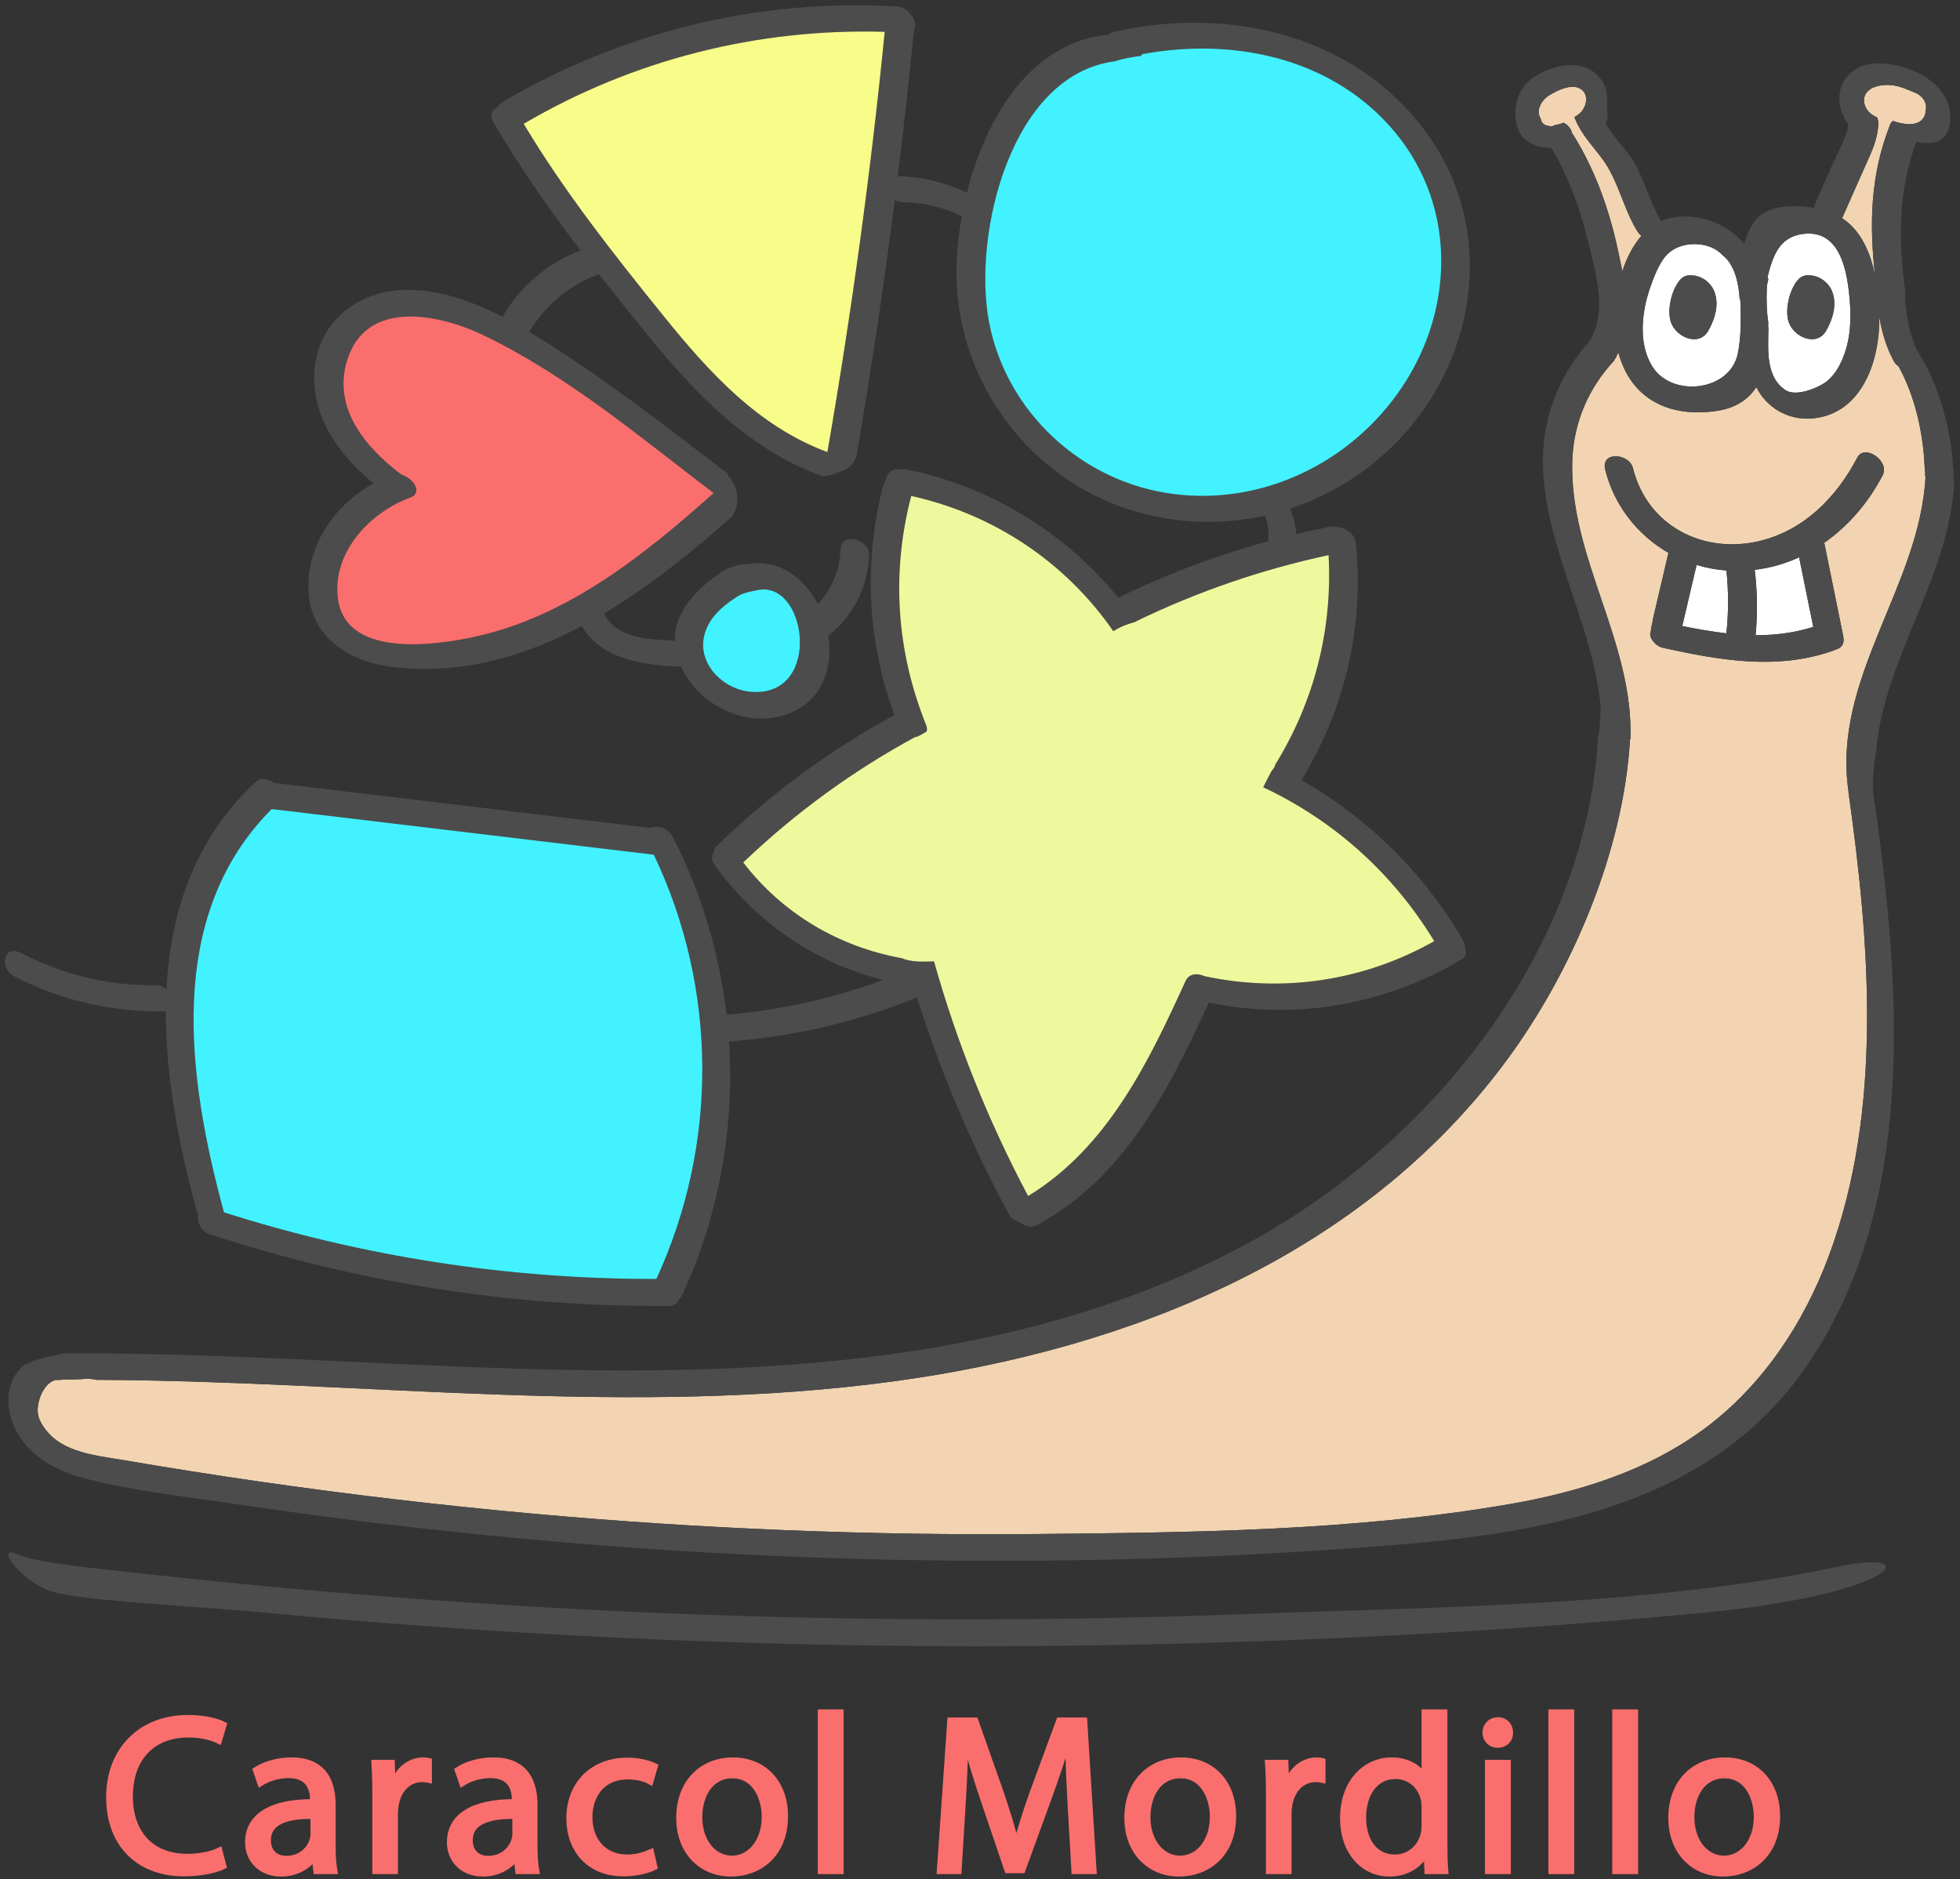 <?xml version="1.0" encoding="UTF-8"?> <svg xmlns="http://www.w3.org/2000/svg" xmlns:xlink="http://www.w3.org/1999/xlink" width="316px" height="303px" viewBox="0 0 316 303" version="1.1"><rect x="0" y="0" width="316" height="303" fill="#333333" stroke="none"/><title>logo_caracol_v</title><g id="Page-1" stroke="none" stroke-width="1" fill="none" fill-rule="evenodd"><g id="logo_caracol_v" transform="translate(0.79, 0.847)"><path d="M35.219,300.053 C34.067,300.629 31.763,301.205 28.812,301.205 C21.973,301.205 16.825,296.886 16.825,288.93 C16.825,281.335 21.973,276.188 29.496,276.188 C32.519,276.188 34.427,276.836 35.255,277.268 L34.499,279.824 C33.311,279.248 31.619,278.816 29.604,278.816 C23.916,278.816 20.137,282.451 20.137,288.823 C20.137,294.762 23.556,298.577 29.46,298.577 C31.367,298.577 33.311,298.181 34.571,297.57 L35.219,300.053 Z" id="Fill-1" fill="#FA6F6D"></path><path d="M35.219,300.053 C34.067,300.629 31.763,301.205 28.812,301.205 C21.973,301.205 16.825,296.886 16.825,288.93 C16.825,281.335 21.973,276.188 29.496,276.188 C32.519,276.188 34.427,276.836 35.255,277.268 L34.499,279.824 C33.311,279.248 31.619,278.816 29.604,278.816 C23.916,278.816 20.137,282.451 20.137,288.823 C20.137,294.762 23.556,298.577 29.46,298.577 C31.367,298.577 33.311,298.181 34.571,297.57 L35.219,300.053 Z" id="Stroke-3" stroke="#FA6F6D"></path><path d="M49.764,291.953 C46.308,291.881 42.385,292.493 42.385,295.877 C42.385,297.929 43.753,298.9 45.372,298.9 C47.64,298.9 49.08,297.46 49.584,295.985 C49.692,295.661 49.764,295.301 49.764,294.977 L49.764,291.953 Z M50.232,300.844 L49.98,298.648 L49.872,298.648 C48.9,300.016 47.028,301.24 44.545,301.24 C41.017,301.24 39.217,298.756 39.217,296.237 C39.217,292.025 42.961,289.722 49.692,289.758 L49.692,289.397 C49.692,287.958 49.296,285.366 45.732,285.366 C44.113,285.366 42.421,285.87 41.197,286.662 L40.477,284.574 C41.917,283.638 44.005,283.026 46.201,283.026 C51.528,283.026 52.824,286.662 52.824,290.154 L52.824,296.669 C52.824,298.181 52.895,299.656 53.112,300.844 L50.232,300.844 Z" id="Fill-5" fill="#FA6F6D"></path><path d="M49.764,291.953 C46.308,291.881 42.385,292.493 42.385,295.877 C42.385,297.929 43.753,298.9 45.372,298.9 C47.64,298.9 49.08,297.46 49.584,295.985 C49.692,295.661 49.764,295.301 49.764,294.977 L49.764,291.953 Z M50.232,300.844 L49.98,298.648 L49.872,298.648 C48.9,300.016 47.028,301.24 44.545,301.24 C41.017,301.24 39.217,298.756 39.217,296.237 C39.217,292.025 42.961,289.722 49.692,289.758 L49.692,289.397 C49.692,287.958 49.296,285.366 45.732,285.366 C44.113,285.366 42.421,285.87 41.197,286.662 L40.477,284.574 C41.917,283.638 44.005,283.026 46.201,283.026 C51.528,283.026 52.824,286.662 52.824,290.154 L52.824,296.669 C52.824,298.181 52.895,299.656 53.112,300.844 L50.232,300.844 Z" id="Stroke-7" stroke="#FA6F6D"></path><path d="M59.737,288.858 C59.737,286.806 59.701,285.042 59.593,283.422 L62.365,283.422 L62.473,286.842 L62.617,286.842 C63.409,284.503 65.317,283.026 67.44,283.026 C67.8,283.026 68.052,283.063 68.34,283.134 L68.34,286.122 C68.016,286.05 67.692,286.014 67.26,286.014 C65.029,286.014 63.445,287.706 63.013,290.082 C62.941,290.514 62.869,291.018 62.869,291.558 L62.869,300.844 L59.737,300.844 L59.737,288.858 Z" id="Fill-9" fill="#FA6F6D"></path><path d="M59.737,288.858 C59.737,286.806 59.701,285.042 59.593,283.422 L62.365,283.422 L62.473,286.842 L62.617,286.842 C63.409,284.503 65.317,283.026 67.44,283.026 C67.8,283.026 68.052,283.063 68.34,283.134 L68.34,286.122 C68.016,286.05 67.692,286.014 67.26,286.014 C65.029,286.014 63.445,287.706 63.013,290.082 C62.941,290.514 62.869,291.018 62.869,291.558 L62.869,300.844 L59.737,300.844 L59.737,288.858 Z" id="Stroke-11" stroke="#FA6F6D"></path><path d="M82.308,291.953 C78.852,291.881 74.929,292.493 74.929,295.877 C74.929,297.929 76.297,298.9 77.916,298.9 C80.184,298.9 81.624,297.46 82.128,295.985 C82.236,295.661 82.308,295.301 82.308,294.977 L82.308,291.953 Z M82.776,300.844 L82.524,298.648 L82.416,298.648 C81.444,300.016 79.572,301.24 77.089,301.24 C73.561,301.24 71.761,298.756 71.761,296.237 C71.761,292.025 75.505,289.722 82.236,289.758 L82.236,289.397 C82.236,287.958 81.84,285.366 78.276,285.366 C76.657,285.366 74.965,285.87 73.741,286.662 L73.021,284.574 C74.461,283.638 76.549,283.026 78.745,283.026 C84.072,283.026 85.368,286.662 85.368,290.154 L85.368,296.669 C85.368,298.181 85.439,299.656 85.656,300.844 L82.776,300.844 Z" id="Fill-13" fill="#FA6F6D"></path><path d="M82.308,291.953 C78.852,291.881 74.929,292.493 74.929,295.877 C74.929,297.929 76.297,298.9 77.916,298.9 C80.184,298.9 81.624,297.46 82.128,295.985 C82.236,295.661 82.308,295.301 82.308,294.977 L82.308,291.953 Z M82.776,300.844 L82.524,298.648 L82.416,298.648 C81.444,300.016 79.572,301.24 77.089,301.24 C73.561,301.24 71.761,298.756 71.761,296.237 C71.761,292.025 75.505,289.722 82.236,289.758 L82.236,289.397 C82.236,287.958 81.84,285.366 78.276,285.366 C76.657,285.366 74.965,285.87 73.741,286.662 L73.021,284.574 C74.461,283.638 76.549,283.026 78.745,283.026 C84.072,283.026 85.368,286.662 85.368,290.154 L85.368,296.669 C85.368,298.181 85.439,299.656 85.656,300.844 L82.776,300.844 Z" id="Stroke-15" stroke="#FA6F6D"></path><path d="M104.699,300.197 C103.871,300.629 102.035,301.205 99.696,301.205 C94.441,301.205 91.021,297.641 91.021,292.314 C91.021,286.951 94.693,283.063 100.38,283.063 C102.252,283.063 103.907,283.531 104.771,283.963 L104.051,286.411 C103.295,285.979 102.108,285.583 100.38,285.583 C96.384,285.583 94.224,288.534 94.224,292.17 C94.224,296.201 96.816,298.685 100.272,298.685 C102.072,298.685 103.26,298.218 104.159,297.822 L104.699,300.197 Z" id="Fill-17" fill="#FA6F6D"></path><path d="M104.699,300.197 C103.871,300.629 102.035,301.205 99.696,301.205 C94.441,301.205 91.021,297.641 91.021,292.314 C91.021,286.951 94.693,283.063 100.38,283.063 C102.252,283.063 103.907,283.531 104.771,283.963 L104.051,286.411 C103.295,285.979 102.108,285.583 100.38,285.583 C96.384,285.583 94.224,288.534 94.224,292.17 C94.224,296.201 96.816,298.685 100.272,298.685 C102.072,298.685 103.26,298.218 104.159,297.822 L104.699,300.197 Z" id="Stroke-19" stroke="#FA6F6D"></path><path d="M111.937,292.17 C111.937,295.985 114.133,298.865 117.229,298.865 C120.252,298.865 122.52,296.022 122.52,292.098 C122.52,289.146 121.044,285.403 117.3,285.403 C113.557,285.403 111.937,288.858 111.937,292.17 M125.759,291.99 C125.759,298.433 121.296,301.241 117.084,301.241 C112.369,301.241 108.733,297.785 108.733,292.278 C108.733,286.446 112.549,283.027 117.373,283.027 C122.376,283.027 125.759,286.663 125.759,291.99" id="Fill-21" fill="#FA6F6D"></path><path d="M111.937,292.17 C111.937,295.985 114.133,298.865 117.229,298.865 C120.252,298.865 122.52,296.022 122.52,292.098 C122.52,289.146 121.044,285.403 117.3,285.403 C113.557,285.403 111.937,288.858 111.937,292.17 Z M125.759,291.99 C125.759,298.433 121.296,301.241 117.084,301.241 C112.369,301.241 108.733,297.785 108.733,292.278 C108.733,286.446 112.549,283.027 117.373,283.027 C122.376,283.027 125.759,286.663 125.759,291.99 Z" id="Stroke-23" stroke="#FA6F6D"></path><polygon id="Fill-25" fill="#FA6F6D" points="131.557 300.845 134.725 300.845 134.725 275.288 131.557 275.288"></polygon><polygon id="Stroke-27" stroke="#FA6F6D" points="131.557 300.845 134.725 300.845 134.725 275.288 131.557 275.288"></polygon><path d="M171.838,290.19 C171.658,286.807 171.442,282.739 171.479,279.715 L171.37,279.715 C170.542,282.559 169.534,285.583 168.311,288.93 L164.027,300.701 L161.651,300.701 L157.728,289.146 C156.576,285.727 155.604,282.595 154.92,279.715 L154.848,279.715 C154.776,282.739 154.596,286.807 154.38,290.442 L153.732,300.845 L150.745,300.845 L152.436,276.584 L156.432,276.584 L160.571,288.318 C161.579,291.306 162.407,293.97 163.019,296.489 L163.127,296.489 C163.739,294.042 164.603,291.378 165.683,288.318 L170.003,276.584 L173.998,276.584 L175.51,300.845 L172.45,300.845 L171.838,290.19 Z" id="Fill-28" fill="#FA6F6D"></path><path d="M171.838,290.19 C171.658,286.807 171.442,282.739 171.479,279.715 L171.37,279.715 C170.542,282.559 169.534,285.583 168.311,288.93 L164.027,300.701 L161.651,300.701 L157.728,289.146 C156.576,285.727 155.604,282.595 154.92,279.715 L154.848,279.715 C154.776,282.739 154.596,286.807 154.38,290.442 L153.732,300.845 L150.745,300.845 L152.436,276.584 L156.432,276.584 L160.571,288.318 C161.579,291.306 162.407,293.97 163.019,296.489 L163.127,296.489 C163.739,294.042 164.603,291.378 165.683,288.318 L170.003,276.584 L173.998,276.584 L175.51,300.845 L172.45,300.845 L171.838,290.19 Z" id="Stroke-29" stroke="#FA6F6D"></path><path d="M184.187,292.17 C184.187,295.985 186.383,298.865 189.478,298.865 C192.502,298.865 194.77,296.022 194.77,292.098 C194.77,289.146 193.294,285.403 189.55,285.403 C185.807,285.403 184.187,288.858 184.187,292.17 M198.009,291.99 C198.009,298.433 193.546,301.241 189.334,301.241 C184.619,301.241 180.984,297.785 180.984,292.278 C180.984,286.446 184.799,283.027 189.623,283.027 C194.625,283.027 198.009,286.663 198.009,291.99" id="Fill-30" fill="#FA6F6D"></path><path d="M184.187,292.17 C184.187,295.985 186.383,298.865 189.478,298.865 C192.502,298.865 194.77,296.022 194.77,292.098 C194.77,289.146 193.294,285.403 189.55,285.403 C185.807,285.403 184.187,288.858 184.187,292.17 Z M198.009,291.99 C198.009,298.433 193.546,301.241 189.334,301.241 C184.619,301.241 180.984,297.785 180.984,292.278 C180.984,286.446 184.799,283.027 189.623,283.027 C194.625,283.027 198.009,286.663 198.009,291.99 Z" id="Stroke-31" stroke="#FA6F6D"></path><path d="M203.808,288.858 C203.808,286.806 203.772,285.042 203.663,283.422 L206.435,283.422 L206.543,286.842 L206.687,286.842 C207.479,284.503 209.387,283.026 211.511,283.026 C211.871,283.026 212.122,283.063 212.411,283.134 L212.411,286.122 C212.086,286.05 211.763,286.014 211.33,286.014 C209.099,286.014 207.515,287.706 207.083,290.082 C207.011,290.514 206.94,291.018 206.94,291.558 L206.94,300.844 L203.808,300.844 L203.808,288.858 Z" id="Fill-32" fill="#FA6F6D"></path><path d="M203.808,288.858 C203.808,286.806 203.772,285.042 203.663,283.422 L206.435,283.422 L206.543,286.842 L206.687,286.842 C207.479,284.503 209.387,283.026 211.511,283.026 C211.871,283.026 212.122,283.063 212.411,283.134 L212.411,286.122 C212.086,286.05 211.763,286.014 211.33,286.014 C209.099,286.014 207.515,287.706 207.083,290.082 C207.011,290.514 206.94,291.018 206.94,291.558 L206.94,300.844 L203.808,300.844 L203.808,288.858 Z" id="Stroke-33" stroke="#FA6F6D"></path><path d="M228.898,290.514 C228.898,290.118 228.862,289.578 228.754,289.182 C228.287,287.166 226.558,285.511 224.183,285.511 C220.908,285.511 218.963,288.39 218.963,292.242 C218.963,295.769 220.691,298.685 224.111,298.685 C226.235,298.685 228.178,297.281 228.754,294.905 C228.862,294.473 228.898,294.041 228.898,293.537 L228.898,290.514 Z M232.066,275.288 L232.066,296.345 C232.066,297.893 232.102,299.657 232.21,300.845 L229.366,300.845 L229.222,297.821 L229.15,297.821 C228.178,299.764 226.054,301.241 223.211,301.241 C219,301.241 215.76,297.677 215.76,292.386 C215.724,286.59 219.324,283.027 223.571,283.027 C226.235,283.027 228.035,284.286 228.827,285.69 L228.898,285.69 L228.898,275.288 L232.066,275.288 Z" id="Fill-34" fill="#FA6F6D"></path><path d="M228.898,290.514 C228.898,290.118 228.862,289.578 228.754,289.182 C228.287,287.166 226.558,285.511 224.183,285.511 C220.908,285.511 218.963,288.39 218.963,292.242 C218.963,295.769 220.691,298.685 224.111,298.685 C226.235,298.685 228.178,297.281 228.754,294.905 C228.862,294.473 228.898,294.041 228.898,293.537 L228.898,290.514 Z M232.066,275.288 L232.066,296.345 C232.066,297.893 232.102,299.657 232.21,300.845 L229.366,300.845 L229.222,297.821 L229.15,297.821 C228.178,299.764 226.054,301.241 223.211,301.241 C219,301.241 215.76,297.677 215.76,292.386 C215.724,286.59 219.324,283.027 223.571,283.027 C226.235,283.027 228.035,284.286 228.827,285.69 L228.898,285.69 L228.898,275.288 L232.066,275.288 Z" id="Stroke-35" stroke="#FA6F6D"></path><path d="M239.124,300.845 L242.291,300.845 L242.291,283.423 L239.124,283.423 L239.124,300.845 Z M242.651,278.527 C242.688,279.607 241.896,280.471 240.636,280.471 C239.52,280.471 238.728,279.607 238.728,278.527 C238.728,277.412 239.556,276.548 240.708,276.548 C241.896,276.548 242.651,277.412 242.651,278.527 L242.651,278.527 Z" id="Fill-36" fill="#FA6F6D"></path><path d="M239.124,300.845 L242.291,300.845 L242.291,283.423 L239.124,283.423 L239.124,300.845 Z M242.651,278.527 C242.688,279.607 241.896,280.471 240.636,280.471 C239.52,280.471 238.728,279.607 238.728,278.527 C238.728,277.412 239.556,276.548 240.708,276.548 C241.896,276.548 242.651,277.412 242.651,278.527 Z" id="Stroke-37" stroke="#FA6F6D"></path><polygon id="Fill-38" fill="#FA6F6D" points="249.348 300.845 252.515 300.845 252.515 275.288 249.348 275.288"></polygon><polygon id="Stroke-39" stroke="#FA6F6D" points="249.348 300.845 252.515 300.845 252.515 275.288 249.348 275.288"></polygon><polygon id="Fill-40" fill="#FA6F6D" points="259.644 300.845 262.811 300.845 262.811 275.288 259.644 275.288"></polygon><polygon id="Stroke-41" stroke="#FA6F6D" points="259.644 300.845 262.811 300.845 262.811 275.288 259.644 275.288"></polygon><path d="M271.883,292.17 C271.883,295.985 274.079,298.865 277.174,298.865 C280.198,298.865 282.466,296.022 282.466,292.098 C282.466,289.146 280.99,285.403 277.246,285.403 C273.503,285.403 271.883,288.858 271.883,292.17 M285.705,291.99 C285.705,298.433 281.242,301.241 277.03,301.241 C272.315,301.241 268.68,297.785 268.68,292.278 C268.68,286.446 272.495,283.027 277.319,283.027 C282.321,283.027 285.705,286.663 285.705,291.99" id="Fill-42" fill="#FA6F6D"></path><path d="M271.883,292.17 C271.883,295.985 274.079,298.865 277.174,298.865 C280.198,298.865 282.466,296.022 282.466,292.098 C282.466,289.146 280.99,285.403 277.246,285.403 C273.503,285.403 271.883,288.858 271.883,292.17 Z M285.705,291.99 C285.705,298.433 281.242,301.241 277.03,301.241 C272.315,301.241 268.68,297.785 268.68,292.278 C268.68,286.446 272.495,283.027 277.319,283.027 C282.321,283.027 285.705,286.663 285.705,291.99 Z" id="Stroke-43" stroke="#FA6F6D"></path><path d="M289.273,89.016 C290.033,92.756 290.793,96.496 291.553,100.236 C288.463,101.216 285.363,101.586 282.253,101.576 C282.593,98.046 282.543,94.546 282.113,91.036 C284.633,90.736 287.033,90.046 289.273,89.016" id="Fill-44" fill="#FFFFFF"></path><path d="M277.553,91.146 C277.893,94.456 277.913,97.756 277.563,101.086 C277.553,101.156 277.563,101.216 277.563,101.276 C275.183,101.006 272.813,100.586 270.433,100.096 C271.203,96.816 271.973,93.536 272.743,90.246 C274.283,90.716 275.903,91.016 277.553,91.146" id="Fill-45" fill="#FFFFFF"></path><path d="M293.633,52.476 C294.713,50.566 295.453,48.136 294.543,46.026 C293.923,44.586 292.383,43.556 290.963,43.566 C290.283,43.486 289.613,43.676 289.113,44.246 C287.733,45.796 286.943,49.046 287.583,51.046 C288.363,53.506 292.103,55.156 293.633,52.476 M297.273,45.986 C297.653,49.146 297.743,52.476 296.803,55.546 C296.253,57.336 295.363,59.216 293.923,60.496 C292.793,61.496 288.643,63.426 286.853,61.896 C286.013,61.336 285.363,60.406 284.973,59.416 C284.113,57.236 284.293,54.876 284.303,52.586 C284.303,52.506 284.323,52.436 284.333,52.366 C284.283,51.946 284.263,51.526 284.293,51.106 C284.023,49.346 283.993,47.496 284.053,45.806 C284.073,45.266 284.153,44.736 284.303,44.226 C284.273,44.086 284.243,43.936 284.183,43.806 C285.023,40.466 286.053,37.326 289.953,36.866 C295.443,36.216 296.773,41.826 297.273,45.986" id="Fill-46" fill="#FFFFFF"></path><path d="M274.633,52.476 C275.713,50.566 276.453,48.136 275.543,46.026 C274.923,44.586 273.383,43.556 271.963,43.566 C271.283,43.486 270.613,43.676 270.113,44.246 C268.733,45.796 267.943,49.046 268.583,51.046 C269.363,53.506 273.103,55.156 274.633,52.476 M279.793,47.476 C279.903,50.436 279.953,53.486 279.373,56.226 C278.103,62.246 268.743,63.356 265.573,58.196 C263.313,54.526 263.893,49.466 265.233,45.596 C265.833,43.856 266.713,41.436 268.093,40.086 C270.313,37.926 274.833,37.986 276.903,40.276 C278.913,41.786 279.553,44.936 279.693,47.426 C279.723,47.446 279.753,47.466 279.793,47.476" id="Fill-47" fill="#FFFFFF"></path><path d="M309.233,15.036 C309.713,15.666 309.843,16.346 309.653,17.026 C309.673,17.366 309.583,17.736 309.353,18.116 C308.453,19.586 306.143,19.266 304.483,18.676 C304.443,18.676 304.393,18.666 304.353,18.666 C304.173,18.836 304.013,19.056 303.903,19.346 C300.733,27.436 300.573,35.416 301.523,43.606 C300.773,39.866 299.233,36.306 296.163,34.306 C296.243,34.196 296.313,34.086 296.373,33.946 C297.523,31.366 298.663,28.776 299.813,26.186 C300.873,23.796 302.003,21.616 302.043,18.956 C302.043,18.636 301.963,18.346 301.823,18.066 C301.433,17.906 301.073,17.706 300.743,17.416 C299.823,16.616 299.363,15.256 300.093,14.166 C300.273,13.906 300.493,13.706 300.743,13.546 C300.823,13.486 300.903,13.406 301.003,13.366 C302.893,12.516 304.903,12.796 306.733,13.596 C307.643,13.996 308.603,14.206 309.233,15.036" id="Fill-48" fill="#F2D4B2"></path><path d="M302.743,75.786 C303.943,73.496 299.823,70.666 298.653,72.926 C295.323,79.316 290.023,84.726 282.783,86.416 C273.693,88.526 264.783,83.876 262.493,74.666 C261.883,72.216 257.263,71.846 258.013,74.896 C259.463,80.706 263.243,85.446 268.203,88.296 C267.363,91.886 266.523,95.476 265.683,99.076 C265.663,99.256 265.643,99.426 265.603,99.606 C265.603,99.616 265.593,99.636 265.593,99.646 L265.593,99.656 C265.543,99.886 265.483,100.106 265.433,100.336 C265.403,100.706 265.353,101.076 265.253,101.426 C265.263,101.536 265.273,101.646 265.293,101.756 C265.603,102.596 266.333,103.396 267.343,103.616 C276.483,105.616 285.713,107.266 294.773,104.066 C294.893,104.026 294.983,103.966 295.083,103.916 C295.983,103.746 296.653,103.066 296.393,101.766 C295.363,96.736 294.343,91.706 293.323,86.676 C297.233,83.946 300.473,80.156 302.743,75.786 M309.603,75.996 C309.623,75.996 309.633,75.996 309.653,76.006 C308.723,93.786 294.513,108.506 297.243,126.836 L297.223,126.836 C300.663,151.186 302.843,178.126 294.053,201.686 C290.053,212.436 283.473,222.426 274.233,229.356 C265.003,236.266 253.773,239.756 242.533,241.696 C217.693,245.986 191.683,246.266 166.543,246.506 C139.413,246.766 112.273,245.676 85.263,243.236 C70.353,241.886 55.493,240.136 40.683,237.996 C33.593,236.966 26.523,235.856 19.473,234.646 C15.823,234.026 11.483,233.636 8.383,231.446 C7.193,230.616 5.803,228.996 5.403,227.526 C4.893,225.676 6.073,222.226 8.153,221.666 C8.423,221.666 8.683,221.656 8.953,221.656 C9.673,221.516 10.433,221.606 11.163,221.586 C12.403,221.566 13.543,221.326 14.763,221.646 C57.713,221.816 100.813,227.716 143.603,221.846 C181.293,216.676 218.693,201.706 241.973,170.316 C252.723,155.836 260.973,136.316 262.013,118.336 L262.073,118.336 C262.623,102.706 252.303,89.196 252.693,73.666 C252.863,67.146 255.433,61.646 259.403,57.346 C259.523,57.106 259.673,56.866 259.843,56.646 C259.823,56.636 259.813,56.626 259.793,56.616 C259.913,56.416 260.023,56.216 260.133,56.016 C262.143,63.416 268.203,66.566 276.003,65.406 C279.113,64.946 281.103,63.526 282.373,61.566 C283.943,64.776 287.423,66.976 291.393,66.626 C299.433,65.916 302.283,57.286 302.193,50.386 C302.183,50.316 302.183,50.246 302.183,50.176 C302.603,52.636 303.283,55.026 304.493,57.316 C304.693,57.696 304.973,57.996 305.303,58.216 C308.003,63.156 309.283,68.946 309.523,74.656 C309.543,74.806 309.563,74.966 309.573,75.116 C309.603,75.406 309.603,75.706 309.603,75.996" id="Fill-49" fill="#F2D4B2"></path><path d="M263.233,36.516 C263.403,36.776 263.613,37.006 263.843,37.186 C262.493,38.736 261.473,40.736 260.773,42.886 C260.593,42.016 260.413,41.166 260.243,40.316 C258.823,33.476 256.603,26.956 252.923,20.996 C252.853,20.886 252.763,20.786 252.683,20.686 C252.633,20.456 252.563,20.226 252.453,20.036 C252.183,19.546 251.783,19.186 251.313,18.936 C250.853,19.126 250.373,19.256 249.923,19.306 C249.693,19.456 249.423,19.536 249.133,19.506 C249.093,19.496 249.053,19.486 249.003,19.486 C248.503,19.416 247.923,19.206 247.723,18.686 C247.673,18.556 247.643,18.436 247.613,18.316 C247.323,17.796 247.163,17.206 247.413,16.446 C247.703,15.566 248.353,14.886 249.143,14.426 C250.363,13.696 252.443,12.686 253.853,13.386 C255.563,14.226 255.033,16.606 253.753,17.556 C253.543,17.716 253.303,17.876 253.053,18.036 C253.073,18.096 253.093,18.156 253.113,18.216 C254.373,21.476 257.043,23.566 258.693,26.566 C260.453,29.786 261.283,33.376 263.233,36.516" id="Fill-50" fill="#F2D4B2"></path><path d="M314.173,75.016 C314.233,75.756 314.213,76.476 314.283,77.206 C313.353,92.396 302.843,105.546 301.673,120.426 C301.453,121.496 301.373,122.606 301.263,123.686 C301.073,125.606 301.173,127.536 301.603,129.406 C301.593,129.416 301.593,129.416 301.583,129.416 C301.573,129.336 301.563,129.266 301.553,129.186 C301.383,128.416 301.263,127.626 301.213,126.836 L297.243,126.836 C294.513,108.506 308.723,93.786 309.653,76.006 C311.163,76.156 312.673,76.386 314.173,76.636 C314.163,75.826 314.123,75.026 314.063,74.206 C314.083,74.226 314.093,74.246 314.103,74.266 C314.133,74.526 314.163,74.776 314.173,75.016" id="Fill-51" fill="#4C4C4C"></path><path d="M314.063,74.206 C314.123,75.026 314.163,75.826 314.173,76.636 C312.673,76.386 311.163,76.156 309.653,76.006 C309.673,75.466 309.693,74.926 309.693,74.376 C309.703,71.876 313.053,72.476 314.063,74.206" id="Fill-52" fill="#4C4C4C"></path><path d="M314.043,73.836 C314.053,73.956 314.063,74.086 314.063,74.206 C313.053,72.476 309.703,71.876 309.693,74.376 C309.693,74.926 309.673,75.466 309.653,76.006 C309.633,75.996 309.623,75.996 309.603,75.996 C309.603,75.706 309.603,75.406 309.573,75.116 C309.563,74.966 309.543,74.806 309.523,74.656 C309.283,68.946 308.003,63.156 305.303,58.216 C306.973,59.376 309.773,58.426 308.493,56.006 C308.453,55.926 308.403,55.836 308.363,55.756 C311.383,60.536 313.233,66.296 313.933,72.426 C313.943,72.546 313.943,72.666 313.963,72.776 C313.973,73.126 314.003,73.486 314.043,73.836" id="Fill-53" fill="#4C4C4C"></path><path d="M263.843,37.186 C263.613,37.006 263.403,36.776 263.233,36.516 C261.283,33.376 260.453,29.786 258.693,26.566 C257.043,23.566 254.373,21.476 253.113,18.216 C253.093,18.156 253.073,18.096 253.053,18.036 C253.303,17.876 253.543,17.716 253.753,17.556 C255.033,16.606 255.563,14.226 253.853,13.386 C252.443,12.686 250.363,13.696 249.143,14.426 C248.353,14.886 247.703,15.566 247.413,16.446 C247.163,17.206 247.323,17.796 247.613,18.316 C247.643,18.436 247.673,18.556 247.723,18.686 C247.923,19.206 248.503,19.416 249.003,19.486 C249.053,19.486 249.093,19.496 249.133,19.506 C249.423,19.536 249.693,19.456 249.923,19.306 C250.373,19.256 250.853,19.126 251.313,18.936 C251.783,19.186 252.183,19.546 252.453,20.036 C252.563,20.226 252.633,20.456 252.683,20.686 C252.763,20.786 252.853,20.886 252.923,20.996 C256.603,26.956 258.823,33.476 260.243,40.316 C260.413,41.166 260.593,42.016 260.773,42.886 C261.473,40.736 262.493,38.736 263.843,37.186 M279.373,56.226 C279.953,53.486 279.903,50.436 279.793,47.476 C279.753,47.466 279.723,47.446 279.693,47.426 C279.553,44.936 278.913,41.786 276.903,40.276 C274.833,37.986 270.313,37.926 268.093,40.086 C266.713,41.436 265.833,43.856 265.233,45.596 C263.893,49.466 263.313,54.526 265.573,58.196 C268.743,63.356 278.103,62.246 279.373,56.226 M296.803,55.546 C297.743,52.476 297.653,49.146 297.273,45.986 C296.773,41.826 295.443,36.216 289.953,36.866 C286.053,37.326 285.023,40.466 284.183,43.806 C284.243,43.936 284.273,44.086 284.303,44.226 C284.153,44.736 284.073,45.266 284.053,45.806 C283.993,47.496 284.023,49.346 284.293,51.106 C284.263,51.526 284.283,51.946 284.333,52.366 C284.323,52.436 284.303,52.506 284.303,52.586 C284.293,54.876 284.113,57.236 284.973,59.416 C285.363,60.406 286.013,61.336 286.853,61.896 C288.643,63.426 292.793,61.496 293.923,60.496 C295.363,59.216 296.253,57.336 296.803,55.546 M309.653,17.026 C309.843,16.346 309.713,15.666 309.233,15.036 C308.603,14.206 307.643,13.996 306.733,13.596 C304.903,12.796 302.893,12.516 301.003,13.366 C300.903,13.406 300.823,13.486 300.743,13.546 C300.493,13.706 300.273,13.906 300.093,14.166 C299.363,15.256 299.823,16.616 300.743,17.416 C301.073,17.706 301.433,17.906 301.823,18.066 C301.963,18.346 302.043,18.636 302.043,18.956 C302.003,21.616 300.873,23.796 299.813,26.186 C298.663,28.776 297.523,31.366 296.373,33.946 C296.313,34.086 296.243,34.196 296.163,34.306 C299.233,36.306 300.773,39.866 301.523,43.606 C300.573,35.416 300.733,27.436 303.903,19.346 C304.013,19.056 304.173,18.836 304.353,18.666 C304.393,18.666 304.443,18.676 304.483,18.676 C306.143,19.266 308.453,19.586 309.353,18.116 C309.583,17.736 309.673,17.366 309.653,17.026 M313.603,17.196 C313.803,18.686 313.543,20.486 312.333,21.516 C311.243,22.446 309.613,22.266 308.153,22.056 C305.203,30.106 305.273,38.006 306.393,46.186 C306.383,46.266 306.373,46.336 306.363,46.416 C306.363,46.756 306.373,47.096 306.373,47.436 C306.603,50.316 307.053,53.156 308.363,55.756 C307.563,54.476 306.673,53.266 305.703,52.136 C305.193,52.796 304.613,53.346 303.993,53.836 C304.003,53.846 304.013,53.856 304.023,53.876 C304.243,54.426 304.263,55.016 304.333,55.586 C304.433,55.836 304.533,56.076 304.613,56.316 C304.703,56.586 304.763,56.856 304.823,57.126 C304.893,57.256 304.953,57.386 304.993,57.526 C305.003,57.566 305.003,57.626 305.013,57.686 C305.113,57.856 305.213,58.036 305.303,58.216 C304.973,57.996 304.693,57.696 304.493,57.316 C303.283,55.026 302.603,52.636 302.183,50.176 C302.183,50.246 302.183,50.316 302.193,50.386 C302.283,57.286 299.433,65.916 291.393,66.626 C287.423,66.976 283.943,64.776 282.373,61.566 C281.103,63.526 279.113,64.946 276.003,65.406 C268.203,66.566 262.143,63.416 260.133,56.016 C260.023,56.216 259.913,56.416 259.793,56.616 C258.343,55.736 257.243,54.486 256.503,53.056 C256.473,53.106 256.433,53.156 256.403,53.206 C256.023,53.586 255.663,53.976 255.303,54.376 C255.343,54.296 255.393,54.216 255.443,54.136 C258.593,49.456 256.273,42.296 255.023,37.246 C253.773,32.216 251.973,27.446 249.323,22.996 C246.863,22.996 244.463,22.086 243.753,19.326 C242.983,16.366 244.043,13.146 246.643,11.506 C248.903,10.066 252.153,9.056 254.773,10.026 C256.223,10.556 257.443,11.666 257.983,13.126 C258.533,14.626 258.203,16.206 258.363,17.756 C258.423,18.306 258.293,18.706 258.053,18.976 C259.413,21.536 261.883,23.566 263.183,26.236 C264.553,29.066 265.413,32.086 267.003,34.806 C267.523,34.576 268.063,34.396 268.643,34.276 C273.033,33.416 277.763,35.226 280.443,38.486 C281.013,36.416 281.883,34.406 283.713,33.406 C285.793,32.256 289.013,32.196 291.693,32.666 C291.703,32.466 291.733,32.246 291.833,32.036 C292.823,29.786 293.813,27.546 294.813,25.306 C295.643,23.426 296.863,21.356 297.243,19.256 C295.453,16.836 295.033,13.426 297.353,11.126 C299.853,8.656 303.833,9.196 306.853,10.246 C310.023,11.346 313.103,13.676 313.603,17.196" id="Fill-54" fill="#4C4C4C"></path><path d="M308.493,56.006 C309.773,58.426 306.973,59.376 305.303,58.216 C305.213,58.036 305.113,57.856 305.013,57.686 C305.003,57.626 305.003,57.566 304.993,57.526 C304.953,57.386 304.893,57.256 304.823,57.126 C304.763,56.856 304.703,56.586 304.613,56.316 C304.533,56.076 304.433,55.836 304.333,55.586 C304.263,55.016 304.243,54.426 304.023,53.876 C304.013,53.856 304.003,53.846 303.993,53.836 C304.613,53.346 305.193,52.796 305.703,52.136 C306.673,53.266 307.563,54.476 308.363,55.756 C308.403,55.836 308.453,55.926 308.493,56.006" id="Fill-55" fill="#4C4C4C"></path><path d="M277.563,101.086 C277.913,97.756 277.893,94.456 277.553,91.146 C275.903,91.016 274.283,90.716 272.743,90.246 C271.973,93.536 271.203,96.816 270.433,100.096 C272.813,100.586 275.183,101.006 277.563,101.276 C277.563,101.216 277.553,101.156 277.563,101.086 M291.553,100.236 C290.793,96.496 290.033,92.756 289.273,89.016 C287.033,90.046 284.633,90.736 282.113,91.036 C282.543,94.546 282.593,98.046 282.253,101.576 C285.363,101.586 288.463,101.216 291.553,100.236 M298.653,72.926 C299.823,70.666 303.943,73.496 302.743,75.786 C300.473,80.156 297.233,83.946 293.323,86.676 C294.343,91.706 295.363,96.736 296.393,101.766 C296.653,103.066 295.983,103.746 295.083,103.916 C294.983,103.966 294.893,104.026 294.773,104.066 C285.713,107.266 276.483,105.616 267.343,103.616 C266.333,103.396 265.603,102.596 265.293,101.756 C265.273,101.646 265.263,101.536 265.253,101.426 C265.353,101.076 265.403,100.706 265.433,100.336 C265.483,100.106 265.543,99.886 265.593,99.656 L265.593,99.646 C265.593,99.636 265.603,99.616 265.603,99.606 C265.643,99.426 265.663,99.256 265.683,99.076 C266.523,95.476 267.363,91.886 268.203,88.296 C263.243,85.446 259.463,80.706 258.013,74.896 C257.263,71.846 261.883,72.216 262.493,74.666 C264.783,83.876 273.693,88.526 282.783,86.416 C290.023,84.726 295.323,79.316 298.653,72.926" id="Fill-56" fill="#4C4C4C"></path><path d="M301.583,129.416 C305.663,159.016 308.223,193.456 290.603,219.236 C275.453,241.406 249.423,246.206 224.383,248.246 C193.263,250.776 161.983,251.416 130.783,250.306 C99.373,249.176 68.033,246.276 36.953,241.636 C29.033,240.446 20.813,239.596 13.053,237.586 C8.863,236.496 4.753,234.516 2.343,230.766 C0.043,227.176 -0.397,222.196 3.123,219.246 C5.213,218.206 7.333,217.806 9.653,217.376 C33.383,217.266 57.073,219.006 80.783,219.786 C121.273,221.126 164.243,219.366 200.623,199.496 C230.093,183.406 254.863,152.436 256.863,118.026 C257.063,117.216 257.073,116.366 257.153,115.526 C257.233,114.776 257.263,114.046 257.213,113.316 C257.243,113.306 257.263,113.316 257.293,113.306 C255.803,96.166 242.873,79.586 250.213,62.366 C251.493,59.356 253.223,56.706 255.303,54.386 C254.303,56.486 258.143,59.066 259.533,57.006 C259.623,56.876 259.703,56.746 259.793,56.616 C259.813,56.626 259.823,56.636 259.843,56.646 C259.673,56.866 259.523,57.106 259.403,57.346 C255.433,61.646 252.863,67.146 252.693,73.666 C252.303,89.196 262.623,102.706 262.073,118.336 L262.013,118.336 C260.973,136.316 252.723,155.836 241.973,170.316 C218.693,201.706 181.293,216.676 143.603,221.846 C100.813,227.716 57.713,221.816 14.763,221.646 C13.543,221.326 12.403,221.566 11.163,221.586 C10.433,221.606 9.673,221.516 8.953,221.656 C8.683,221.656 8.423,221.666 8.153,221.666 C6.073,222.226 4.893,225.676 5.403,227.526 C5.803,228.996 7.193,230.616 8.383,231.446 C11.483,233.636 15.823,234.026 19.473,234.646 C26.523,235.856 33.593,236.966 40.683,237.996 C55.493,240.136 70.353,241.886 85.263,243.236 C112.273,245.676 139.413,246.766 166.543,246.506 C191.683,246.266 217.693,245.986 242.533,241.696 C253.773,239.756 265.003,236.266 274.233,229.356 C283.473,222.426 290.053,212.436 294.053,201.686 C302.843,178.126 300.663,151.186 297.223,126.836 L297.243,126.836 C297.263,126.976 297.283,127.116 297.303,127.256 C297.603,129.096 300.513,130.296 301.583,129.416" id="Fill-57" fill="#4C4C4C"></path><path d="M301.553,129.186 C301.563,129.266 301.573,129.336 301.583,129.416 C300.513,130.296 297.603,129.096 297.303,127.256 C297.283,127.116 297.263,126.976 297.243,126.836 L301.213,126.836 C301.263,127.626 301.383,128.416 301.553,129.186" id="Fill-58" fill="#4C4C4C"></path><path d="M294.543,46.026 C295.453,48.136 294.713,50.566 293.633,52.476 C292.103,55.156 288.363,53.506 287.583,51.046 C286.943,49.046 287.733,45.796 289.113,44.246 C289.613,43.676 290.283,43.486 290.963,43.566 C292.383,43.556 293.923,44.586 294.543,46.026" id="Fill-59" fill="#4C4C4C"></path><path d="M275.543,46.026 C276.453,48.136 275.713,50.566 274.633,52.476 C273.103,55.156 269.363,53.506 268.583,51.046 C267.943,49.046 268.733,45.796 270.113,44.246 C270.613,43.676 271.283,43.486 271.963,43.566 C273.383,43.556 274.923,44.586 275.543,46.026" id="Fill-60" fill="#4C4C4C"></path><path d="M259.793,56.616 C259.703,56.746 259.623,56.876 259.533,57.006 C258.143,59.066 254.303,56.486 255.303,54.386 L255.303,54.376 C255.663,53.976 256.023,53.586 256.403,53.206 C256.433,53.156 256.473,53.106 256.503,53.056 C257.243,54.486 258.343,55.736 259.793,56.616" id="Fill-61" fill="#4C4C4C"></path><path d="M105.034,205.38 C115.05,183.661 114.902,158.499 104.62,136.967 C84.105,134.52 63.6,132.063 43.085,129.616 C43.065,129.606 43.045,129.596 43.025,129.596 C25.737,146.894 29.447,173.004 35.299,194.565 C35.309,194.595 35.309,194.614 35.319,194.644 C57.896,201.828 81.332,205.429 105.034,205.38 M114.102,78.807 C114.162,78.748 114.231,78.718 114.29,78.679 C102.419,69.65 90.637,59.683 77.148,53.2 C69.974,49.756 58.143,47.27 55.133,57.394 C52.844,65.071 58.212,71.416 63.975,75.709 C65.849,76.281 67.448,78.62 65.346,79.389 C58.932,81.728 52.834,88.102 53.663,95.483 C54.768,105.302 69.204,103.279 75.895,101.799 C90.795,98.493 102.962,88.724 114.102,78.807 M120.319,110.709 C132.032,111.607 129.279,92.089 120.99,94.388 C120.477,94.467 119.974,94.595 119.49,94.724 C119.105,94.832 118.711,94.97 118.385,95.177 L118.346,95.177 C115.898,96.707 113.57,98.602 112.8,101.424 C111.517,106.17 115.839,110.374 120.319,110.709 M141.85,4.286 C121.414,3.684 101.324,8.736 83.641,19.117 C90.193,30.061 98.117,40.096 106.119,50.013 C113.441,59.081 121.414,67.923 132.604,72.048 C136.502,49.579 139.591,26.982 141.85,4.286 M230.443,150.91 C223.831,140.036 214.368,131.501 202.862,126.093 C202.971,125.896 203.079,125.688 203.168,125.511 C203.336,125.185 203.494,124.86 203.662,124.534 C203.82,124.228 203.977,123.932 204.135,123.626 C204.264,123.458 204.313,123.37 204.313,123.35 C204.392,123.261 204.451,123.182 204.52,123.093 C204.678,122.886 204.777,122.639 204.836,122.403 C211.151,112.16 214.052,100.575 213.411,88.665 C202.665,90.974 192.314,94.526 182.416,99.322 C182.416,99.332 182.426,99.352 182.436,99.361 C182.061,99.48 181.676,99.608 181.301,99.726 C180.364,100.023 179.506,100.407 178.706,100.94 C170.96,89.731 159.356,82.053 146.123,79.123 C142.886,91.487 143.725,104.118 148.491,115.969 C148.679,116.423 148.699,116.788 148.62,117.084 C148.304,117.281 147.988,117.479 147.662,117.656 C147.436,117.765 147.218,117.873 146.991,117.982 C146.922,117.982 146.853,117.982 146.784,117.972 C146.774,117.982 146.774,117.992 146.764,117.992 C136.621,123.498 127.374,130.257 119.036,138.22 C125.361,146.46 134.41,151.808 144.584,153.653 C146.153,154.325 148.057,154.226 149.794,154.167 C153.494,167.32 158.566,179.951 164.97,192.009 C177.7,184.243 184.321,170.577 190.34,157.354 C190.903,156.111 192.284,156.032 193.399,156.555 C206.119,159.278 219.124,157.314 230.443,150.91 M225.242,61.598 C234.015,48.503 233.965,31.412 223.269,19.482 C213.194,8.253 197.642,5.214 183.295,7.898 C183.285,7.996 183.236,8.075 183.206,8.154 C181.746,8.352 180.305,8.588 178.913,9.042 C162.109,11.233 156.06,36.968 158.625,50.881 C161.339,65.535 173.565,76.863 188.298,78.797 C202.852,80.711 217.141,73.686 225.242,61.598 M235.406,151.917 C235.732,152.627 235.653,153.377 234.844,153.861 C222.499,161.222 208.151,163.689 194.1,160.817 C187.696,174.79 180.473,189.118 166.391,196.696 C165.484,197.18 164.349,196.844 163.51,196.203 C162.869,196.025 162.257,195.621 161.892,194.96 C155.813,183.789 150.869,172.106 147.061,159.998 C137.341,163.926 127.207,166.284 116.747,167.093 C117.655,181.017 115.158,195.127 109.178,207.995 C109.04,208.281 108.863,208.498 108.665,208.656 C108.488,209.268 107.965,209.732 106.958,209.732 C81.825,209.909 56.899,205.992 33.02,198.167 C31.559,197.683 30.888,196.025 31.174,194.91 C31.056,194.713 30.947,194.506 30.888,194.289 C28.135,184.155 25.915,173.034 25.944,162.209 C25.856,162.219 25.767,162.238 25.658,162.238 C17.192,162.337 9.08,160.482 1.542,156.614 C-0.965,155.321 -0.274,151.344 2.597,152.825 C9.436,156.338 16.659,158.104 24.356,158.015 C24.977,158.005 25.569,158.272 26.043,158.666 C26.675,146.243 30.572,134.421 40.43,125.244 C41.289,124.435 42.532,124.712 43.44,125.402 C63.629,127.81 83.818,130.228 104.008,132.645 L104.037,132.645 C105.083,132.181 106.919,132.625 107.629,134.007 C112.287,143.056 115.198,152.834 116.362,162.781 C125.036,162.021 133.453,160.146 141.604,157.166 C130.631,154.433 121.168,147.92 114.438,138.655 C113.846,137.836 113.866,137.204 114.231,136.77 C114.241,136.336 114.408,135.911 114.793,135.536 C123.348,127.198 132.91,120.153 143.409,114.449 C140.449,106.407 139.206,97.98 139.699,89.563 C139.926,85.537 140.548,81.501 141.574,77.524 C141.673,77.356 141.771,77.179 141.86,76.982 C142.058,76.557 142.097,76.064 142.344,75.659 C142.946,74.663 143.913,74.811 144.929,74.85 C145.028,74.85 145.107,74.82 145.196,74.801 C158.793,77.574 170.792,84.895 179.525,95.533 C187.311,91.724 195.363,88.694 203.672,86.425 C203.829,85.053 203.652,83.593 203.158,82.29 C195.61,83.978 187.597,83.603 179.999,80.879 C164.033,75.166 153.169,59.496 153.415,42.563 C153.455,39.909 153.741,37.017 154.274,34.047 C151.313,32.547 148.067,31.787 144.732,31.768 C144.288,31.758 143.863,31.62 143.479,31.383 C141.712,45.237 139.64,59.052 137.272,72.827 C136.877,73.804 136.334,74.564 135.259,74.988 C134.242,75.393 133.039,75.857 131.933,75.975 C131.894,75.965 131.854,75.955 131.815,75.945 C120.191,71.761 111.566,62.9 103.909,53.526 C101.166,50.171 98.442,46.786 95.758,43.372 C91.012,45.109 87.164,48.316 84.549,52.658 C86.937,54.088 89.236,55.598 91.397,57.029 C99.992,62.733 108.132,69.127 116.342,75.363 C117.132,76.518 117.931,77.574 118.069,79.073 C118.207,80.406 117.862,81.461 117.26,82.428 C110.935,88.023 104.037,93.638 96.568,98.088 C98.61,101.996 103.307,102.233 107.304,102.42 C107.54,102.43 107.777,102.47 108.004,102.529 C107.896,97.615 111.813,93.757 116.184,90.964 C116.856,90.737 117.497,90.461 118.178,90.293 C118.77,90.145 119.362,90.096 119.964,90.046 C119.984,90.056 120.003,90.066 120.023,90.076 C124.868,89.306 128.864,92.355 131.075,96.569 C133.295,94.171 134.617,91.102 134.726,87.727 C134.825,84.816 139.413,86.149 139.334,88.576 C139.324,88.902 139.305,89.227 139.275,89.543 C138.86,94.359 136.581,98.641 132.752,101.641 C133.571,106.861 131.785,112.278 126.092,114.321 C119.658,116.63 112.119,112.989 109.178,107.009 C109.109,106.871 109.05,106.742 108.991,106.614 C108.873,106.644 108.744,106.654 108.606,106.644 C102.814,106.377 96.143,105.46 92.995,100.101 C83.809,104.976 73.822,107.897 63.096,106.782 C55.478,105.992 48.778,101.838 48.926,93.421 C49.055,86.425 53.485,80.376 59.425,77.09 C53.831,72.482 49.222,66.166 49.943,58.558 C50.673,50.802 57.156,45.977 64.705,45.888 C70.033,45.829 75.293,47.694 80.236,50.24 C83.069,45.306 87.509,41.556 92.798,39.524 C87.756,32.902 82.96,26.084 78.786,18.91 C78.016,17.588 78.569,16.729 79.487,16.414 C79.595,16.127 79.792,15.861 80.158,15.644 C99.449,4.276 121.543,-1.141 143.913,0.201 C145.768,0.309 147.317,2.836 146.577,3.931 C145.797,11.815 144.919,19.69 143.952,27.554 C147.899,27.653 151.59,28.551 155.103,30.199 C158.162,18.022 165.493,5.845 177.996,4.74 C178.183,4.533 178.46,4.365 178.864,4.276 C197.781,-0.016 218.651,4.997 229.989,21.693 C240.004,36.465 237.37,56.003 225.676,69.068 C220.595,74.751 214.181,78.866 207.194,81.165 C207.747,82.527 208.092,83.869 208.221,85.26 C210.056,84.826 211.901,84.422 213.756,84.057 C214.112,83.988 214.477,84.027 214.832,84.136 C216.105,84.234 217.654,85.241 217.792,86.602 C219.174,100.101 216.095,113.383 209.04,124.948 C219.815,131.086 228.745,139.878 235.051,150.713 C235.317,151.177 235.416,151.571 235.406,151.917" id="Fill-62" fill="#4C4C4C"></path><path d="M223.269,19.482 C233.966,31.412 234.015,48.503 225.243,61.597 C217.141,73.685 202.853,80.711 188.298,78.797 C173.565,76.863 161.339,65.535 158.626,50.881 C156.06,36.968 162.109,11.233 178.914,9.042 C180.305,8.588 181.746,8.351 183.206,8.154 C183.236,8.075 183.285,7.996 183.295,7.897 C197.643,5.213 213.194,8.253 223.269,19.482" id="Fill-63" fill="#43F2FF"></path><path d="M204.313,123.349 C204.313,123.369 204.264,123.458 204.135,123.625 C203.977,123.931 203.82,124.227 203.662,124.533 C203.494,124.859 203.336,125.184 203.168,125.51 C203.08,125.688 202.971,125.895 202.862,126.092 C214.368,131.5 223.831,140.035 230.443,150.909 C219.124,157.314 206.119,159.277 193.399,156.554 C192.284,156.031 190.903,156.11 190.34,157.353 C184.321,170.576 177.7,184.243 164.971,192.008 C158.566,179.95 153.494,167.319 149.794,154.166 C148.057,154.225 146.153,154.324 144.584,153.653 C134.41,151.807 125.362,146.459 119.036,138.22 C127.375,130.256 136.621,123.497 146.765,117.991 C146.774,117.991 146.774,117.981 146.784,117.971 C146.853,117.981 146.922,117.981 146.992,117.981 C147.218,117.872 147.436,117.764 147.663,117.655 C147.988,117.478 148.304,117.28 148.62,117.083 C148.699,116.787 148.679,116.422 148.491,115.968 C143.725,104.117 142.887,91.486 146.123,79.122 C159.356,82.053 170.96,89.73 178.706,100.939 C179.506,100.407 180.364,100.022 181.302,99.726 C181.676,99.607 182.061,99.479 182.436,99.361 C182.426,99.351 182.417,99.331 182.417,99.321 C192.314,94.525 202.665,90.973 213.411,88.664 C214.052,100.574 211.151,112.159 204.836,122.402 C204.777,122.639 204.678,122.885 204.52,123.092 C204.451,123.181 204.392,123.26 204.313,123.349" id="Fill-64" fill="#EEF99D"></path><path d="M83.641,19.117 C101.324,8.736 121.415,3.684 141.851,4.286 C139.591,26.982 136.502,49.579 132.605,72.047 C121.415,67.923 113.441,59.081 106.12,50.013 C98.117,40.096 90.193,30.06 83.641,19.117" id="Fill-65" fill="#F8FC89"></path><path d="M120.99,94.388 C129.279,92.089 132.032,111.607 120.319,110.709 C115.839,110.374 111.517,106.17 112.8,101.424 C113.569,98.602 115.898,96.707 118.345,95.177 L118.385,95.177 C118.711,94.97 119.105,94.832 119.49,94.724 C119.974,94.595 120.477,94.467 120.99,94.388" id="Fill-66" fill="#43F2FF"></path><path d="M114.29,78.678 C114.231,78.717 114.162,78.747 114.103,78.806 C102.962,88.723 90.795,98.492 75.895,101.798 C69.204,103.278 54.768,105.301 53.663,95.483 C52.834,88.102 58.932,81.727 65.346,79.389 C67.448,78.619 65.849,76.28 63.975,75.708 C58.212,71.415 52.844,65.07 55.133,57.393 C58.143,47.269 69.974,49.756 77.148,53.2 C90.637,59.683 102.419,69.649 114.29,78.678" id="Fill-67" fill="#FA6F6D"></path><path d="M104.619,136.967 C114.901,158.498 115.049,183.661 105.033,205.38 C81.331,205.429 57.895,201.827 35.318,194.644 C35.308,194.614 35.308,194.594 35.298,194.565 C29.447,173.004 25.737,146.894 43.025,129.596 C43.045,129.596 43.064,129.606 43.084,129.616 C63.599,132.063 84.104,134.52 104.619,136.967" id="Fill-68" fill="#43F2FF"></path><path d="M7.702,255.823 C12.787,257.328 31.346,258.176 41.073,259.109 C79.246,262.74 117.685,264.58 156.156,264.605 C194.369,264.617 236.63,262.833 274.636,259.12 C305.216,256.129 309.734,248.762 295.648,251.758 C265.668,258.135 230.558,258.272 199.801,259.424 C166.61,260.668 133.365,260.531 100.239,259.006 C81.953,258.161 63.716,256.904 45.528,255.247 C36.821,254.448 28.136,253.566 19.472,252.581 C14.987,252.077 5.247,251.199 1.802,249.703 C-1.643,248.208 2.617,254.318 7.702,255.823" id="Fill-69" fill="#4C4C4C"></path></g></g></svg> 